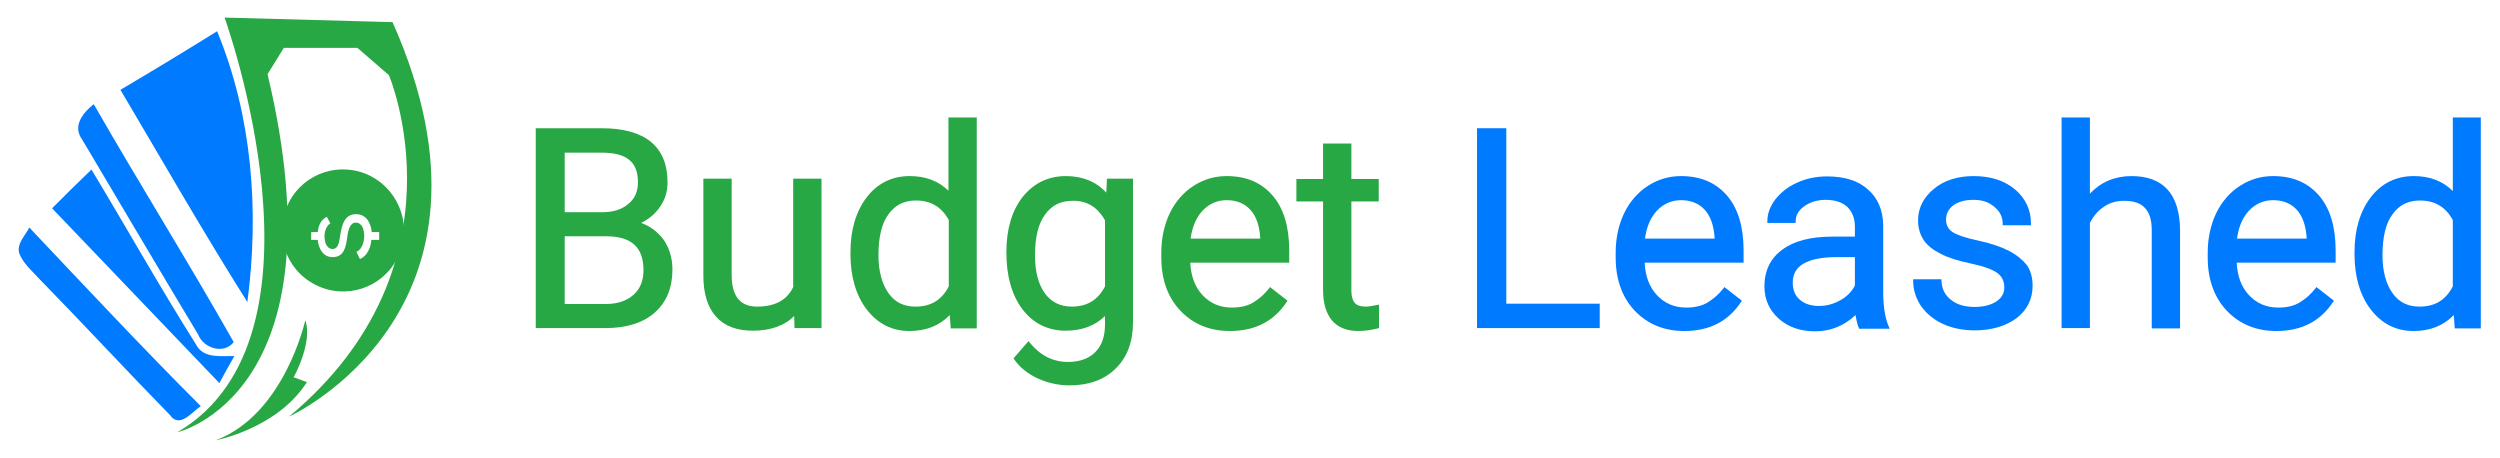 <?xml version="1.0" encoding="utf-8"?>
<!-- Generator: Adobe Illustrator 21.0.0, SVG Export Plug-In . SVG Version: 6.00 Build 0)  -->
<svg version="1.1" xmlns="http://www.w3.org/2000/svg" xmlns:xlink="http://www.w3.org/1999/xlink" x="0px" y="0px"
	 viewBox="0 0 768.1 140.7" style="enable-background:new 0 0 768.1 140.7;" xml:space="preserve">
<style type="text/css">
	.st0{fill:#007BFF;}
	.st1{fill:#28A745;}
</style>
<g id="Layer_1">
	<g>
		<g>
			<path class="st0" d="M5.9,77.8c-0.8-3.1,1.9-5.4,3.1-7.9c17.4,18.4,34.8,37,52.7,54.9c-2.7,1.7-6.5,7-9.5,2.7
				c-13.6-13.9-26.8-28.2-40.4-42.1C9.7,83.1,7.1,80.9,5.9,77.8z"/>
			<path class="st0" d="M25.2,42.8c-3-4.1,0.3-8.2,3.6-10.8c14.1,24.6,29.1,48.5,43,73.1c-3,3.9-9.3,1.9-10.9-2.3
				C48.9,82.9,37.1,62.8,25.2,42.8z"/>
			<path class="st0" d="M16,64c4-4,8-8,12.1-11.9c10.8,17.9,21,36.1,32.1,53.7c2.3,4.5,7.7,3.5,11.8,3.6c-1.2,2.1-3.5,6.2-4.6,8.3
				C50.2,99.8,33.1,81.8,16,64z"/>
			<path class="st0" d="M76,92.8C62.5,71.4,49.9,49.4,37,27.6c10-5.9,19.9-11.9,29.7-18C77.5,35.7,79.7,64.9,76,92.8z"/>
			<path class="st1" d="M69,5.4c0,0,35.5,98.1-14.5,127.4c0,0,51.2-11.7,27.7-110l5-8.1l22.6,0l9.7,8.4c0,0,24.9,58.6-30.7,104.9
				c0,0,71.4-32.3,31.8-121.2L69,5.4z"/>
			<path class="st1" d="M93.8,98.4c0,0-6.4,29-27.6,36.9c0,0,19-3.6,28.1-17.9l-4.1-1.5C90.3,115.9,96.2,105,93.8,98.4z"/>
			<path class="st1" d="M113.9,54.1c-9.2-4.7-20.5-1.1-25.2,8.2c-4.7,9.2-1.1,20.5,8.2,25.2c9.2,4.7,20.5,1.1,25.2-8.2
				C126.8,70.2,123.1,58.9,113.9,54.1z M116.3,73.7h-2.2c-0.2,2.3-1.2,4.9-3.5,5.9l-1.1-2.2c1.6-0.7,2.4-2.9,2.4-4.8
				c0-2-0.6-4.2-2.6-4.2c-1.7,0-2.3,2.1-2.6,4.3c-0.4,3.2-1,6.3-4.5,6.3c-3,0-4.3-2.7-4.6-5.3h-2v-2.4h2c0.3-2,0.8-3.6,2.8-4.7
				l1.1,2c-1.1,0.7-1.8,2.3-1.8,4c0,1.9,0.7,3.9,2.5,3.9c1.6,0,2-1.9,2.3-4c0.5-3.3,1.3-6.7,4.9-6.7c3.1,0,4.6,2.7,4.8,5.5h2.3V73.7
				z"/>
		</g>
		<g>
			<path class="st1" d="M197,68.5c2.3-1.2,4.2-2.7,5.6-4.7c1.7-2.3,2.5-4.9,2.5-7.8c0-5.4-1.7-9.6-5.1-12.4
				c-3.4-2.8-8.5-4.2-15.1-4.2h-20.3v61.4H186c6.5,0,11.6-1.6,15.2-4.8c3.6-3.2,5.4-7.6,5.4-13.2c0-3.6-1-6.8-2.9-9.4
				C202,71.2,199.8,69.5,197,68.5z M197.7,83c0,3.2-1,5.8-3.1,7.6c-2,1.8-4.9,2.8-8.4,2.8h-12.7V72.6h12.8
				C194,72.6,197.7,76,197.7,83z M173.5,65.2V46.9h11.3c3.8,0,6.7,0.7,8.5,2.2c1.8,1.4,2.7,3.7,2.7,6.9c0,2.9-1,5.1-3,6.7
				c-2,1.7-4.7,2.5-8,2.5H173.5z"/>
			<path class="st1" d="M243.8,88c-1.9,4.1-5.5,6.2-11.2,6.2c-5.2,0-7.8-3.2-7.8-9.7V54.9h-8.7v29.7c0,5.6,1.3,9.8,3.9,12.7
				c2.6,2.9,6.4,4.3,11.3,4.3c5.4,0,9.7-1.5,12.7-4.5l0.1,3.7h8.3V54.9h-8.7V88z"/>
			<path class="st1" d="M291.5,58.7c-3.1-3.1-7.1-4.6-12-4.6c-5.4,0-9.9,2.2-13.2,6.5c-3.3,4.3-5,10-5,16.9v0.6c0,6.9,1.7,12.7,5,17
				c3.4,4.4,7.8,6.6,13.1,6.6c5.2,0,9.3-1.7,12.4-4.9l0.3,4.1h8V36.1h-8.7V58.7z M291.5,67.6V88c-2.2,4.2-5.5,6.2-10.2,6.2
				c-3.6,0-6.3-1.3-8.3-4.1c-2-2.8-3.1-6.7-3.1-11.7c0-5.6,1-9.8,3.1-12.6c2-2.8,4.8-4.2,8.4-4.2C286,61.6,289.3,63.6,291.5,67.6z"
				/>
			<path class="st1" d="M339.9,59.2c-3.1-3.4-7.3-5.1-12.4-5.1c-5.5,0-9.9,2.2-13.3,6.4c-3.3,4.2-5,9.9-5,17c0,7.4,1.7,13.3,5,17.6
				c3.3,4.3,7.8,6.5,13.2,6.5c5,0,9-1.5,12.1-4.5v2.6c0,3.7-1,6.5-3,8.5c-2,2-4.8,3-8.4,3c-4.6,0-8.5-2-11.7-5.9l-0.4-0.5l-4.6,5.3
				l0.2,0.3c1.7,2.5,4.1,4.4,7.3,5.9c3.1,1.4,6.4,2.1,9.7,2.1c5.9,0,10.7-1.7,14.2-5.2c3.5-3.4,5.3-8.2,5.3-14.1V54.9h-8L339.9,59.2
				z M339.5,67.7v20.3c-2.2,4.2-5.5,6.2-10.2,6.2c-3.6,0-6.3-1.4-8.3-4.1c-2-2.8-3-6.7-3-11.6c0-5.6,1-9.8,3.1-12.6
				c2-2.8,4.8-4.2,8.4-4.2C333.9,61.6,337.2,63.6,339.5,67.7z"/>
			<path class="st1" d="M376.9,54.1c-3.7,0-7.1,1-10.2,3c-3.1,2-5.6,4.9-7.3,8.4c-1.7,3.6-2.6,7.6-2.6,12.2v1.4
				c0,6.8,2,12.3,5.9,16.4c3.9,4.1,9,6.2,15.2,6.2c7.7,0,13.5-3,17.4-8.9l0.3-0.4l-5.4-4.2l-0.3,0.4c-1.4,1.8-3,3.2-4.8,4.3
				c-1.8,1.1-4,1.6-6.6,1.6c-3.7,0-6.7-1.3-9.1-3.9c-2.3-2.5-3.5-5.8-3.7-9.9h30.4v-3.7c0-7.3-1.7-12.9-5-16.8
				C387.6,56.1,382.9,54.1,376.9,54.1z M365.8,73.3c0.5-3.7,1.8-6.6,3.7-8.6c2-2.1,4.5-3.2,7.4-3.2c3,0,5.5,1,7.3,3
				c1.8,2,2.8,5,3,8.7v0.1H365.8z"/>
			<path class="st1" d="M419.6,94.2c-1.6,0-2.8-0.4-3.4-1.2c-0.7-0.8-1-2.1-1-3.7V61.9h8.4v-6.9h-8.4V44.1h-8.7v10.9h-8.2v6.9h8.2
				v27.3c0,3.9,0.9,7,2.7,9.2c1.8,2.2,4.6,3.3,8.1,3.3c1.9,0,4-0.3,6-0.8l0.4-0.1v-7.2l-0.6,0.1C421.7,94,420.5,94.2,419.6,94.2z"/>
			<polygon class="st0" points="462.8,39.4 453.8,39.4 453.8,100.8 491.5,100.8 491.5,93.3 462.8,93.3 			"/>
			<path class="st0" d="M516.5,54.1c-3.7,0-7.1,1-10.2,3c-3.1,2-5.6,4.9-7.3,8.4c-1.7,3.6-2.6,7.6-2.6,12.2v1.4
				c0,6.8,2,12.3,5.9,16.4c3.9,4.1,9,6.2,15.2,6.2c7.7,0,13.5-3,17.4-8.9l0.3-0.4l-5.4-4.2l-0.3,0.4c-1.4,1.8-3,3.2-4.8,4.3
				c-1.8,1.1-4,1.6-6.6,1.6c-3.7,0-6.7-1.3-9.1-3.9c-2.3-2.5-3.5-5.8-3.7-9.9h30.4v-3.7c0-7.3-1.7-12.9-5-16.8
				C527.2,56.1,522.5,54.1,516.5,54.1z M505.4,73.3c0.5-3.7,1.8-6.6,3.7-8.6c2-2.1,4.5-3.2,7.4-3.2c3,0,5.5,1,7.3,3
				c1.8,2,2.8,5,3,8.7v0.1H505.4z"/>
			<path class="st0" d="M578.6,89.8V69.2c-0.1-4.7-1.7-8.4-4.7-11c-3-2.7-7.2-4-12.5-4c-3.3,0-6.4,0.6-9.2,1.9c-2.8,1.2-5,3-6.7,5.1
				c-1.7,2.2-2.5,4.5-2.5,6.8v0.5h8.7v-0.5c0-1.8,0.8-3.3,2.6-4.6c1.8-1.3,4-2,6.6-2c3,0,5.2,0.8,6.7,2.2c1.5,1.5,2.3,3.5,2.3,6.1v3
				h-7c-6.5,0-11.7,1.3-15.3,4c-3.7,2.7-5.5,6.5-5.5,11.3c0,4,1.5,7.3,4.4,9.9c2.9,2.6,6.7,3.9,11.2,3.9c4.7,0,8.9-1.7,12.4-5
				c0.3,1.8,0.6,3.1,1,3.9l0.1,0.3h9.4l-0.6-1.4C579.1,97.1,578.6,93.9,578.6,89.8z M569.9,79.1v8.6c-0.9,1.8-2.4,3.4-4.4,4.5
				c-2.1,1.2-4.3,1.8-6.6,1.8c-2.4,0-4.4-0.6-5.9-1.9c-1.5-1.3-2.2-3-2.2-5.3c0-5.2,4.5-7.8,13.6-7.8H569.9z"/>
			<path class="st0" d="M617.1,77c-2.4-1.2-5.6-2.3-9.4-3.1c-3.8-0.8-6.4-1.7-7.8-2.6c-1.3-0.9-2-2.1-2-3.8c0-1.8,0.7-3.2,2.2-4.4
				c1.5-1.1,3.6-1.7,6.3-1.7c2.6,0,4.7,0.7,6.4,2.2c1.7,1.4,2.5,3.1,2.5,5.1v0.5h8.7v-0.5c0-4.2-1.7-7.8-4.9-10.5
				c-3.2-2.7-7.5-4.1-12.7-4.1c-4.9,0-9.1,1.3-12.2,3.9c-3.2,2.6-4.9,5.9-4.9,9.7c0,2.3,0.6,4.3,1.7,6c1.1,1.7,2.9,3.1,5.3,4.3
				c2.3,1.2,5.5,2.2,9.4,3c3.8,0.8,6.5,1.8,8,2.9c1.4,1.1,2.1,2.5,2.1,4.4c0,1.8-0.8,3.2-2.4,4.3c-1.7,1.1-3.9,1.7-6.7,1.7
				c-3,0-5.5-0.7-7.3-2.2c-1.8-1.4-2.8-3.3-2.9-5.8l0-0.5h-8.7v0.5c0,2.7,0.8,5.3,2.4,7.7c1.6,2.3,3.9,4.2,6.7,5.5
				c2.8,1.3,6.1,2,9.8,2c5.2,0,9.5-1.3,12.8-3.7c3.3-2.5,5-5.9,5-10c0-2.5-0.6-4.7-1.8-6.4C621.4,79.8,619.6,78.3,617.1,77z"/>
			<path class="st0" d="M654.9,54.1c-5.1,0-9.4,1.8-12.8,5.4V36.1h-8.7v64.7h8.7V68.5c1-2,2.4-3.7,4.2-4.9c1.8-1.3,3.9-1.9,6.3-1.9
				c2.9,0,5.1,0.7,6.4,2.2c1.4,1.4,2.1,3.7,2.1,6.8v30.2h8.7V70.7C669.7,59.7,664.7,54.1,654.9,54.1z"/>
			<path class="st0" d="M698.4,54.1c-3.7,0-7.1,1-10.2,3c-3.1,2-5.6,4.9-7.3,8.4c-1.7,3.6-2.6,7.6-2.6,12.2v1.4
				c0,6.8,2,12.3,5.9,16.4c3.9,4.1,9,6.2,15.2,6.2c7.7,0,13.5-3,17.4-8.9l0.3-0.4l-5.4-4.2l-0.3,0.4c-1.4,1.8-3,3.2-4.8,4.3
				c-1.8,1.1-4,1.6-6.6,1.6c-3.7,0-6.7-1.3-9.1-3.9c-2.3-2.5-3.5-5.8-3.7-9.9h30.4v-3.7c0-7.3-1.7-12.9-5-16.8
				C709.1,56.1,704.4,54.1,698.4,54.1z M687.3,73.3c0.5-3.7,1.8-6.6,3.7-8.6c2-2.1,4.5-3.2,7.4-3.2c3,0,5.5,1,7.3,3
				c1.8,2,2.8,5,3,8.7v0.1H687.3z"/>
			<path class="st0" d="M753.6,36.1v22.6c-3.1-3.1-7.1-4.6-12-4.6c-5.4,0-9.9,2.2-13.2,6.5c-3.3,4.3-5,10-5,16.9v0.6
				c0,6.9,1.7,12.7,5,17c3.4,4.4,7.8,6.6,13.1,6.6c5.2,0,9.3-1.7,12.4-4.9l0.3,4.1h8V36.1H753.6z M753.6,67.6V88
				c-2.2,4.2-5.5,6.2-10.2,6.2c-3.6,0-6.3-1.3-8.3-4.1c-2-2.8-3.1-6.7-3.1-11.7c0-5.6,1-9.8,3.1-12.6c2-2.8,4.8-4.2,8.4-4.2
				C748.1,61.6,751.4,63.6,753.6,67.6z"/>
		</g>
	</g>
</g>
<g id="Layer_2">
</g>
</svg>
